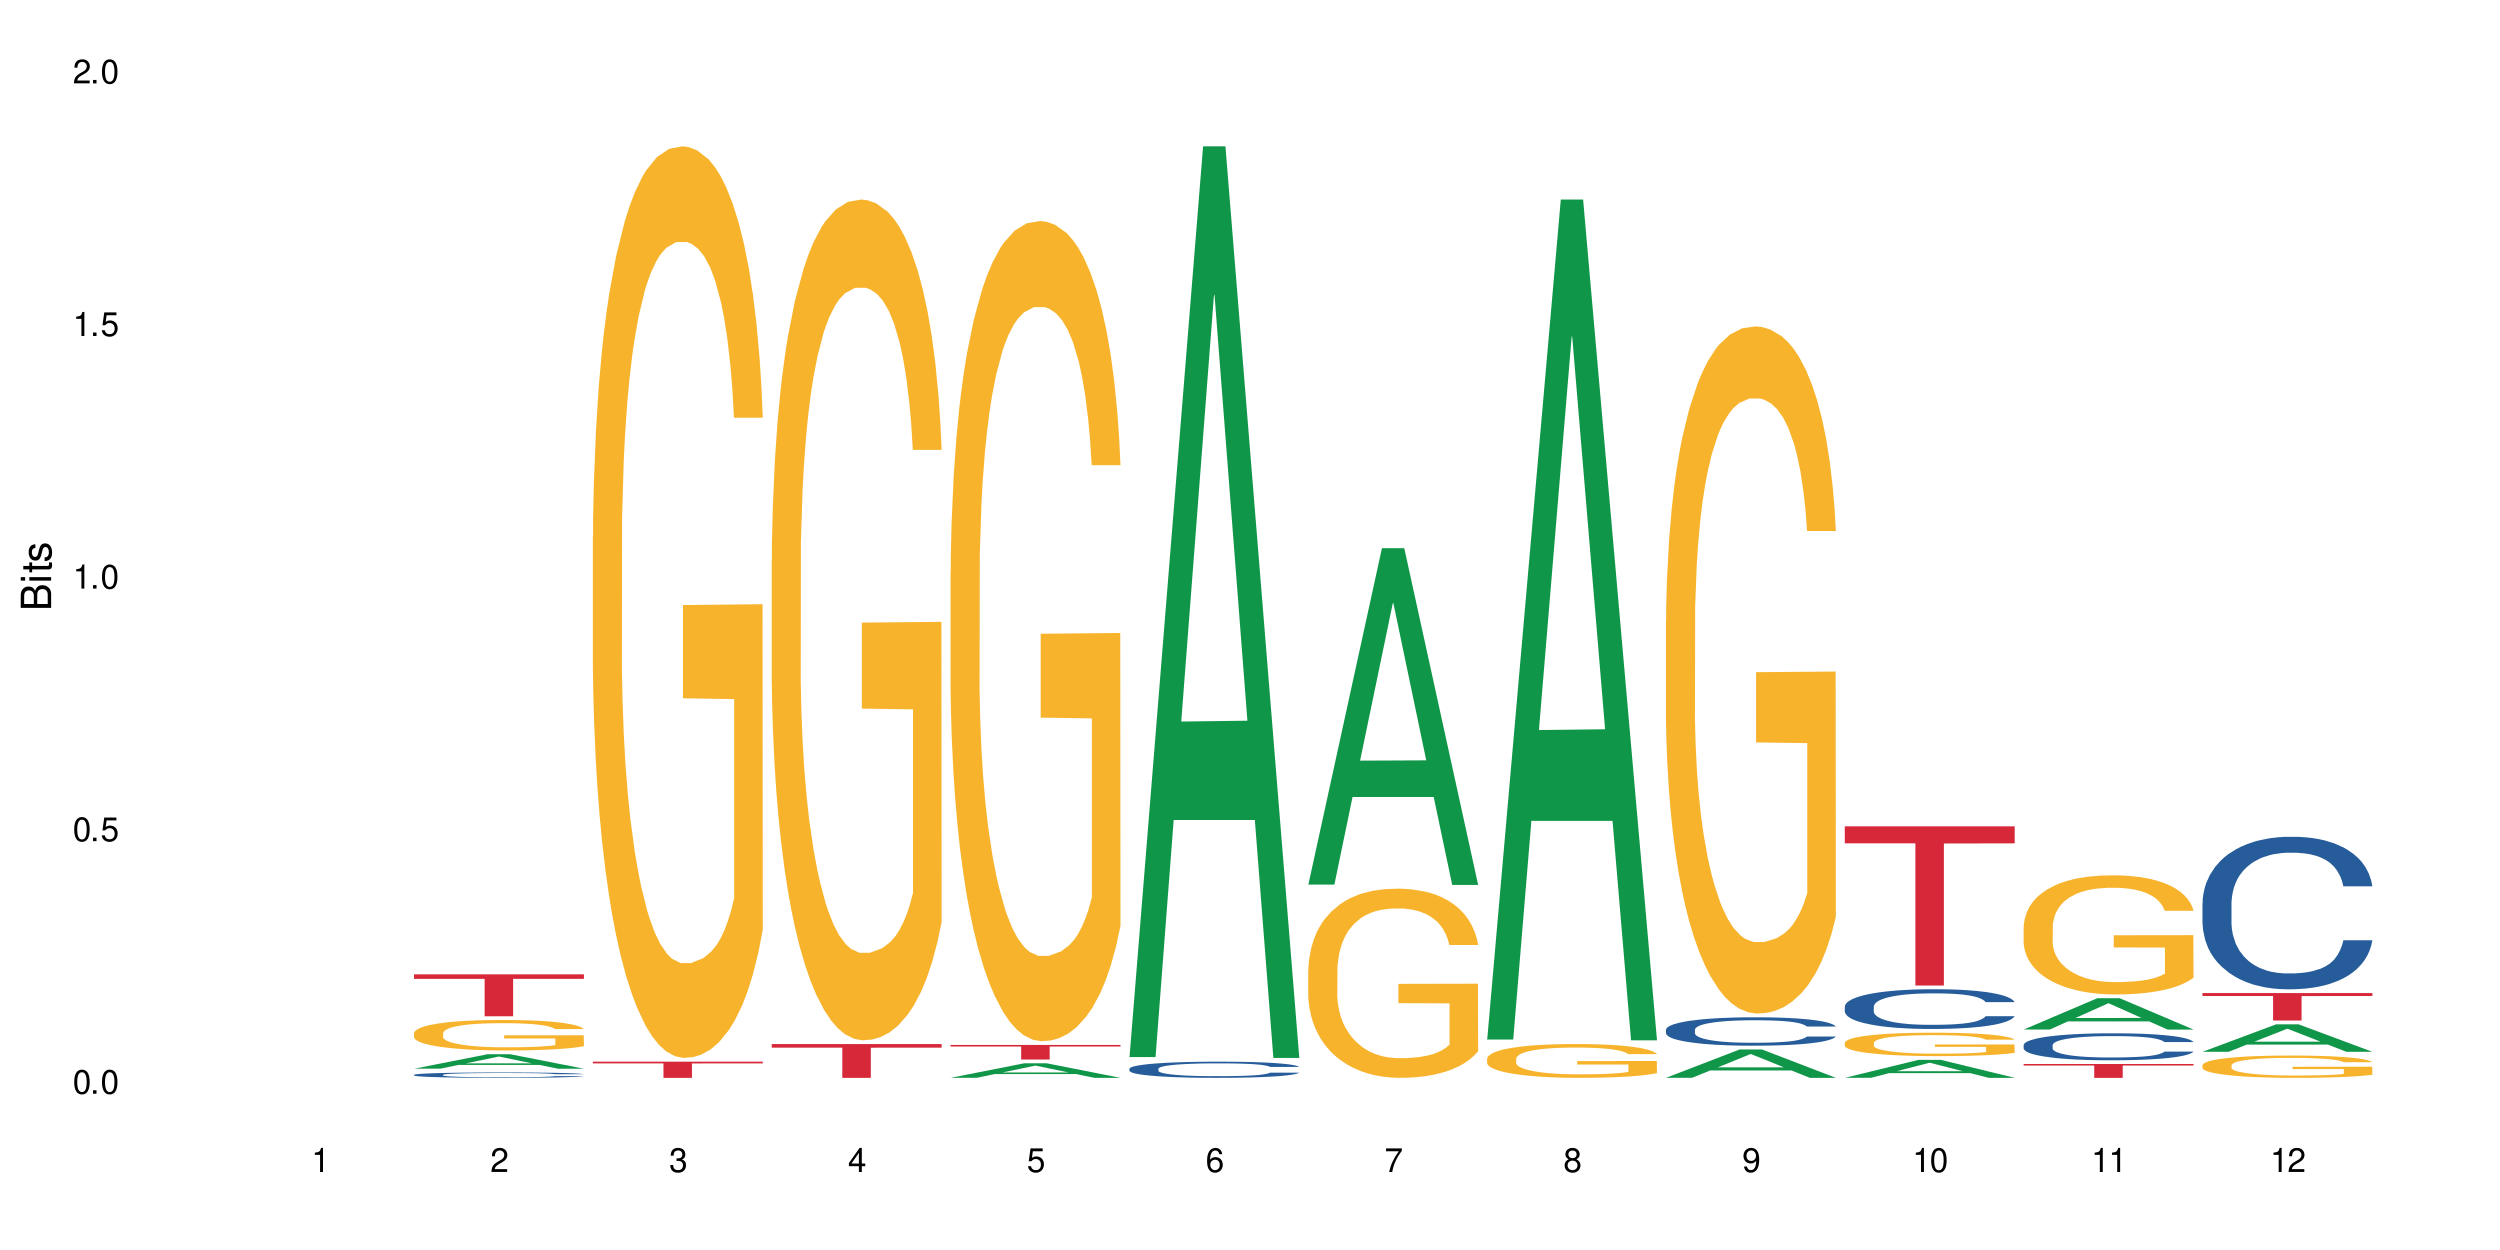 <?xml version="1.0" encoding="UTF-8"?>
<svg xmlns="http://www.w3.org/2000/svg" xmlns:xlink="http://www.w3.org/1999/xlink" width="720" height="360" viewBox="0 0 720 360">
<defs>
<g>
<g id="glyph-0-0">
</g>
<g id="glyph-0-1">
<path d="M 2.641 -6.938 C 2 -6.938 1.422 -6.656 1.078 -6.172 C 0.641 -5.562 0.406 -4.641 0.406 -3.359 C 0.406 -1.016 1.188 0.219 2.641 0.219 C 4.078 0.219 4.859 -1.016 4.859 -3.297 C 4.859 -4.641 4.656 -5.547 4.203 -6.172 C 3.844 -6.656 3.281 -6.938 2.641 -6.938 Z M 2.641 -6.188 C 3.547 -6.188 4 -5.25 4 -3.375 C 4 -1.406 3.562 -0.484 2.625 -0.484 C 1.734 -0.484 1.281 -1.438 1.281 -3.344 C 1.281 -5.25 1.734 -6.188 2.641 -6.188 Z M 2.641 -6.188 "/>
</g>
<g id="glyph-0-2">
<path d="M 1.828 -1 L 0.828 -1 L 0.828 0 L 1.828 0 Z M 1.828 -1 "/>
</g>
<g id="glyph-0-3">
<path d="M 4.562 -6.797 L 1.062 -6.797 L 0.547 -3.094 L 1.328 -3.094 C 1.719 -3.562 2.047 -3.734 2.578 -3.734 C 3.484 -3.734 4.062 -3.109 4.062 -2.094 C 4.062 -1.125 3.484 -0.531 2.578 -0.531 C 1.828 -0.531 1.375 -0.906 1.188 -1.672 L 0.328 -1.672 C 0.453 -1.109 0.547 -0.844 0.75 -0.594 C 1.125 -0.078 1.828 0.219 2.594 0.219 C 3.969 0.219 4.922 -0.781 4.922 -2.219 C 4.922 -3.562 4.031 -4.484 2.719 -4.484 C 2.25 -4.484 1.859 -4.359 1.469 -4.062 L 1.734 -5.969 L 4.562 -5.969 Z M 4.562 -6.797 "/>
</g>
<g id="glyph-0-4">
<path d="M 2.484 -4.938 L 2.484 0 L 3.328 0 L 3.328 -6.938 L 2.766 -6.938 C 2.469 -5.875 2.281 -5.734 0.984 -5.562 L 0.984 -4.938 Z M 2.484 -4.938 "/>
</g>
<g id="glyph-0-5">
<path d="M 4.859 -0.828 L 1.281 -0.828 C 1.359 -1.406 1.672 -1.781 2.5 -2.281 L 3.469 -2.828 C 4.406 -3.344 4.906 -4.062 4.906 -4.906 C 4.906 -5.484 4.672 -6.031 4.266 -6.406 C 3.859 -6.766 3.375 -6.938 2.719 -6.938 C 1.859 -6.938 1.219 -6.625 0.844 -6.031 C 0.609 -5.672 0.5 -5.234 0.484 -4.531 L 1.328 -4.531 C 1.359 -5.016 1.406 -5.281 1.531 -5.516 C 1.75 -5.938 2.188 -6.203 2.703 -6.203 C 3.469 -6.203 4.031 -5.641 4.031 -4.891 C 4.031 -4.344 3.719 -3.859 3.125 -3.516 L 2.234 -3 C 0.812 -2.172 0.406 -1.531 0.328 -0.016 L 4.859 -0.016 Z M 4.859 -0.828 "/>
</g>
<g id="glyph-0-6">
<path d="M 2.125 -3.188 L 2.578 -3.188 C 3.5 -3.188 3.984 -2.766 3.984 -1.922 C 3.984 -1.062 3.469 -0.531 2.594 -0.531 C 1.656 -0.531 1.203 -1 1.156 -2.016 L 0.312 -2.016 C 0.344 -1.453 0.438 -1.094 0.609 -0.781 C 0.953 -0.109 1.625 0.219 2.547 0.219 C 3.953 0.219 4.859 -0.625 4.859 -1.938 C 4.859 -2.828 4.516 -3.297 3.703 -3.594 C 4.344 -3.844 4.656 -4.328 4.656 -5.031 C 4.656 -6.219 3.875 -6.938 2.578 -6.938 C 1.203 -6.938 0.484 -6.172 0.453 -4.703 L 1.297 -4.703 C 1.312 -5.125 1.344 -5.359 1.453 -5.578 C 1.641 -5.969 2.062 -6.203 2.594 -6.203 C 3.344 -6.203 3.797 -5.75 3.797 -5 C 3.797 -4.516 3.609 -4.219 3.25 -4.047 C 3.016 -3.953 2.703 -3.922 2.125 -3.906 Z M 2.125 -3.188 "/>
</g>
<g id="glyph-0-7">
<path d="M 3.141 -1.672 L 3.141 0 L 3.984 0 L 3.984 -1.672 L 4.984 -1.672 L 4.984 -2.438 L 3.984 -2.438 L 3.984 -6.938 L 3.359 -6.938 L 0.266 -2.578 L 0.266 -1.672 Z M 3.141 -2.438 L 1 -2.438 L 3.141 -5.5 Z M 3.141 -2.438 "/>
</g>
<g id="glyph-0-8">
<path d="M 4.781 -5.125 C 4.609 -6.266 3.891 -6.938 2.844 -6.938 C 2.094 -6.938 1.422 -6.578 1.031 -5.953 C 0.594 -5.266 0.406 -4.422 0.406 -3.172 C 0.406 -2 0.578 -1.25 0.984 -0.641 C 1.359 -0.078 1.953 0.219 2.703 0.219 C 3.984 0.219 4.922 -0.75 4.922 -2.094 C 4.922 -3.375 4.062 -4.281 2.844 -4.281 C 2.172 -4.281 1.641 -4.031 1.281 -3.516 C 1.281 -5.234 1.828 -6.188 2.797 -6.188 C 3.391 -6.188 3.797 -5.797 3.938 -5.125 Z M 2.734 -3.531 C 3.547 -3.531 4.062 -2.953 4.062 -2.031 C 4.062 -1.156 3.484 -0.531 2.703 -0.531 C 1.922 -0.531 1.328 -1.188 1.328 -2.078 C 1.328 -2.938 1.906 -3.531 2.734 -3.531 Z M 2.734 -3.531 "/>
</g>
<g id="glyph-0-9">
<path d="M 4.984 -6.797 L 0.438 -6.797 L 0.438 -5.969 L 4.109 -5.969 C 2.5 -3.656 1.828 -2.234 1.328 0 L 2.219 0 C 2.594 -2.172 3.453 -4.047 4.984 -6.094 Z M 4.984 -6.797 "/>
</g>
<g id="glyph-0-10">
<path d="M 3.75 -3.656 C 4.469 -4.094 4.688 -4.438 4.688 -5.078 C 4.688 -6.172 3.844 -6.938 2.641 -6.938 C 1.438 -6.938 0.594 -6.172 0.594 -5.094 C 0.594 -4.438 0.812 -4.094 1.516 -3.656 C 0.734 -3.266 0.359 -2.703 0.359 -1.922 C 0.359 -0.656 1.281 0.219 2.641 0.219 C 3.984 0.219 4.922 -0.656 4.922 -1.922 C 4.922 -2.703 4.531 -3.266 3.75 -3.656 Z M 2.641 -6.188 C 3.359 -6.188 3.812 -5.75 3.812 -5.062 C 3.812 -4.406 3.344 -3.984 2.641 -3.984 C 1.922 -3.984 1.453 -4.406 1.453 -5.078 C 1.453 -5.75 1.922 -6.188 2.641 -6.188 Z M 2.641 -3.266 C 3.484 -3.266 4.062 -2.719 4.062 -1.906 C 4.062 -1.078 3.484 -0.531 2.625 -0.531 C 1.797 -0.531 1.219 -1.094 1.219 -1.906 C 1.219 -2.719 1.781 -3.266 2.641 -3.266 Z M 2.641 -3.266 "/>
</g>
<g id="glyph-0-11">
<path d="M 0.516 -1.578 C 0.672 -0.453 1.406 0.219 2.438 0.219 C 3.188 0.219 3.859 -0.141 4.266 -0.766 C 4.688 -1.453 4.891 -2.297 4.891 -3.547 C 4.891 -4.719 4.703 -5.453 4.312 -6.078 C 3.938 -6.641 3.344 -6.938 2.594 -6.938 C 1.297 -6.938 0.359 -5.969 0.359 -4.625 C 0.359 -3.344 1.234 -2.453 2.453 -2.453 C 3.094 -2.453 3.578 -2.672 4.016 -3.203 C 4 -1.484 3.469 -0.531 2.5 -0.531 C 1.906 -0.531 1.484 -0.906 1.359 -1.578 Z M 2.578 -6.203 C 3.375 -6.203 3.969 -5.531 3.969 -4.641 C 3.969 -3.797 3.391 -3.188 2.547 -3.188 C 1.734 -3.188 1.234 -3.766 1.234 -4.688 C 1.234 -5.562 1.797 -6.203 2.578 -6.203 Z M 2.578 -6.203 "/>
</g>
<g id="glyph-1-0">
</g>
<g id="glyph-1-1">
<path d="M 0 -0.953 L 0 -4.891 C 0 -5.719 -0.234 -6.344 -0.734 -6.797 C -1.188 -7.234 -1.812 -7.469 -2.5 -7.469 C -3.547 -7.469 -4.188 -7 -4.625 -5.875 C -4.984 -6.688 -5.625 -7.094 -6.531 -7.094 C -7.172 -7.094 -7.734 -6.859 -8.141 -6.391 C -8.562 -5.922 -8.75 -5.344 -8.75 -4.5 L -8.75 -0.953 Z M -4.984 -2.062 L -7.766 -2.062 L -7.766 -4.219 C -7.766 -4.844 -7.688 -5.203 -7.453 -5.5 C -7.219 -5.812 -6.859 -5.969 -6.375 -5.969 C -5.891 -5.969 -5.531 -5.812 -5.297 -5.5 C -5.062 -5.203 -4.984 -4.844 -4.984 -4.219 Z M -0.984 -2.062 L -4 -2.062 L -4 -4.781 C -4 -5.766 -3.438 -6.359 -2.484 -6.359 C -1.547 -6.359 -0.984 -5.766 -0.984 -4.781 Z M -0.984 -2.062 "/>
</g>
<g id="glyph-1-2">
<path d="M -6.281 -1.797 L -6.281 -0.797 L 0 -0.797 L 0 -1.797 Z M -8.75 -1.797 L -8.75 -0.797 L -7.484 -0.797 L -7.484 -1.797 Z M -8.75 -1.797 "/>
</g>
<g id="glyph-1-3">
<path d="M -6.281 -3.047 L -6.281 -2.016 L -8.016 -2.016 L -8.016 -1.016 L -6.281 -1.016 L -6.281 -0.172 L -5.469 -0.172 L -5.469 -1.016 L -0.719 -1.016 C -0.078 -1.016 0.281 -1.453 0.281 -2.234 C 0.281 -2.5 0.25 -2.719 0.188 -3.047 L -0.641 -3.047 C -0.609 -2.906 -0.594 -2.766 -0.594 -2.562 C -0.594 -2.141 -0.719 -2.016 -1.156 -2.016 L -5.469 -2.016 L -5.469 -3.047 Z M -6.281 -3.047 "/>
</g>
<g id="glyph-1-4">
<path d="M -4.531 -5.25 C -5.766 -5.25 -6.469 -4.422 -6.469 -2.969 C -6.469 -1.516 -5.719 -0.562 -4.547 -0.562 C -3.562 -0.562 -3.094 -1.062 -2.734 -2.562 L -2.516 -3.484 C -2.344 -4.188 -2.094 -4.469 -1.641 -4.469 C -1.047 -4.469 -0.641 -3.875 -0.641 -3 C -0.641 -2.453 -0.797 -2 -1.062 -1.75 C -1.25 -1.594 -1.422 -1.531 -1.875 -1.469 L -1.875 -0.406 C -0.422 -0.453 0.281 -1.266 0.281 -2.922 C 0.281 -4.5 -0.5 -5.516 -1.719 -5.516 C -2.656 -5.516 -3.172 -4.984 -3.469 -3.734 L -3.703 -2.766 C -3.891 -1.953 -4.156 -1.609 -4.594 -1.609 C -5.188 -1.609 -5.547 -2.125 -5.547 -2.938 C -5.547 -3.75 -5.203 -4.172 -4.531 -4.203 Z M -4.531 -5.25 "/>
</g>
</g>
</defs>
<rect x="-72" y="-36" width="864" height="432" fill="rgb(100%, 100%, 100%)" fill-opacity="1"/>
<path fill-rule="nonzero" fill="rgb(6.275%, 58.824%, 28.235%)" fill-opacity="1" d="M 119.238 307.785 L 119.289 307.781 L 140.465 303.613 L 146.895 303.613 L 168.172 307.789 L 160.695 307.789 L 155.363 306.699 L 131.996 306.699 L 126.766 307.785 L 119.238 307.785 L 134.242 306.25 L 153.219 306.246 L 143.758 304.293 L 143.652 304.289 L 143.547 304.301 L 134.191 306.246 L 134.242 306.25 Z M 119.238 307.785 "/>
<path fill-rule="nonzero" fill="rgb(14.51%, 36.078%, 60%)" fill-opacity="1" d="M 119.238 309.543 L 119.297 309.543 L 119.297 309.508 L 119.477 309.453 L 119.895 309.387 L 120.312 309.34 L 121.387 309.254 L 122.879 309.176 L 124.43 309.113 L 125.562 309.074 L 126.578 309.047 L 128.906 308.996 L 130.398 308.969 L 132.008 308.941 L 133.977 308.918 L 135.41 308.906 L 138.633 308.883 L 141.02 308.871 L 142.871 308.867 L 146.867 308.867 L 149.254 308.875 L 150.984 308.883 L 152.895 308.891 L 154.504 308.906 L 157.309 308.938 L 159.816 308.977 L 160.949 309 L 162.742 309.043 L 164.113 309.086 L 165.066 309.121 L 166.141 309.176 L 167.098 309.238 L 167.812 309.309 L 168.172 309.371 L 159.816 309.371 L 159.398 309.316 L 158.922 309.27 L 158.027 309.211 L 157.133 309.172 L 155.879 309.129 L 154.746 309.102 L 153.191 309.078 L 151.82 309.059 L 150.387 309.047 L 149.016 309.039 L 146.391 309.031 L 142.211 309.031 L 139.887 309.043 L 138.633 309.055 L 136.844 309.074 L 135.59 309.094 L 134.098 309.121 L 133.082 309.145 L 131.828 309.18 L 130.934 309.215 L 129.922 309.262 L 129.324 309.297 L 128.785 309.336 L 128.309 309.383 L 127.949 309.434 L 127.711 309.484 L 127.594 309.535 L 127.594 309.754 L 127.711 309.805 L 128.012 309.867 L 128.785 309.953 L 129.922 310.027 L 131.234 310.086 L 132.484 310.129 L 133.203 310.148 L 134.156 310.172 L 135.648 310.199 L 137.797 310.23 L 139.051 310.242 L 140.961 310.25 L 142.93 310.258 L 145.555 310.258 L 147.883 310.25 L 149.434 310.246 L 151.043 310.234 L 153.254 310.211 L 154.625 310.188 L 155.816 310.16 L 156.715 310.133 L 157.309 310.109 L 158.207 310.066 L 158.922 310.02 L 159.457 309.969 L 159.816 309.922 L 168.172 309.922 L 167.812 309.977 L 167.277 310.031 L 166.738 310.074 L 165.902 310.121 L 164.949 310.168 L 163.574 310.215 L 162.441 310.25 L 160.949 310.285 L 159.578 310.312 L 158.086 310.336 L 155.879 310.363 L 154.445 310.379 L 152.895 310.391 L 151.043 310.402 L 148.719 310.41 L 146.211 310.418 L 141.379 310.418 L 139.527 310.41 L 137.082 310.398 L 134.039 310.371 L 131.828 310.344 L 130.098 310.316 L 128.605 310.289 L 126.938 310.25 L 124.789 310.188 L 123.477 310.141 L 122.582 310.102 L 121.566 310.047 L 120.852 309.996 L 120.016 309.918 L 119.418 309.816 L 119.238 309.738 Z M 119.238 309.543 "/>
<path fill-rule="nonzero" fill="rgb(96.863%, 70.196%, 16.863%)" fill-opacity="1" d="M 119.238 297.516 L 119.297 297.508 L 119.297 297.348 L 119.535 296.988 L 120.133 296.488 L 120.91 296.082 L 121.746 295.762 L 122.281 295.594 L 123.176 295.352 L 123.953 295.176 L 125.922 294.816 L 128.43 294.477 L 129.801 294.332 L 131.352 294.195 L 133.559 294.043 L 134.574 293.988 L 137.676 293.859 L 141.199 293.781 L 145.078 293.758 L 146.867 293.766 L 149.312 293.797 L 152.656 293.883 L 154.566 293.965 L 156.059 294.043 L 157.609 294.148 L 159.52 294.309 L 161.309 294.5 L 162.742 294.695 L 164.172 294.934 L 165.367 295.191 L 166.379 295.473 L 167.277 295.809 L 167.812 296.09 L 168.172 296.371 L 159.875 296.371 L 159.398 296.09 L 158.863 295.871 L 157.965 295.609 L 157.07 295.414 L 156.176 295.262 L 154.504 295.055 L 153.074 294.926 L 151.281 294.816 L 149.551 294.742 L 147.582 294.695 L 146.391 294.68 L 143.227 294.68 L 140.363 294.734 L 138.691 294.797 L 137.5 294.863 L 135.828 294.984 L 134.812 295.078 L 134.215 295.145 L 132.426 295.391 L 131.234 295.617 L 130.578 295.77 L 129.742 296.008 L 129.145 296.227 L 128.488 296.547 L 128.129 296.785 L 127.652 297.332 L 127.594 298.773 L 127.773 299.078 L 128.129 299.406 L 128.605 299.695 L 129.324 300 L 130.039 300.234 L 131.293 300.547 L 132.367 300.754 L 133.203 300.891 L 134.812 301.109 L 135.469 301.18 L 137.02 301.324 L 138.633 301.438 L 140.602 301.531 L 142.094 301.582 L 144.48 301.621 L 147.523 301.621 L 151.105 301.574 L 153.371 301.508 L 154.922 301.445 L 155.938 301.387 L 157.191 301.301 L 158.086 301.219 L 158.922 301.133 L 159.938 300.996 L 159.938 299.078 L 145.195 299.07 L 145.195 298.172 L 168.109 298.164 L 168.172 301.301 L 166.918 301.516 L 165.367 301.727 L 163.875 301.887 L 162.324 302.02 L 160.113 302.172 L 158.324 302.27 L 155.578 302.383 L 153.074 302.453 L 150.449 302.504 L 148.121 302.527 L 145.375 302.535 L 142.93 302.52 L 140.305 302.469 L 138.215 302.406 L 136.305 302.324 L 134.395 302.223 L 132.008 302.055 L 130.457 301.918 L 128.848 301.75 L 127.234 301.547 L 125.801 301.332 L 124.848 301.164 L 123.895 300.973 L 122.879 300.73 L 121.926 300.457 L 121.207 300.211 L 120.551 299.93 L 120.074 299.664 L 119.598 299.305 L 119.359 299.016 L 119.238 298.766 Z M 119.238 297.516 "/>
<path fill-rule="nonzero" fill="rgb(83.922%, 15.686%, 22.353%)" fill-opacity="1" d="M 119.238 280.617 L 168.172 280.617 L 168.172 281.906 L 147.777 281.918 L 147.777 292.68 L 139.574 292.68 L 139.574 281.93 L 139.453 281.906 L 119.238 281.906 Z M 119.238 280.617 "/>
<path fill-rule="nonzero" fill="rgb(96.863%, 70.196%, 16.863%)" fill-opacity="1" d="M 170.746 154.59 L 170.805 154.352 L 170.805 149.555 L 171.043 138.766 L 171.641 123.898 L 172.418 111.672 L 173.254 102.082 L 173.789 97.047 L 174.684 89.852 L 175.461 84.578 L 177.43 73.789 L 179.938 63.719 L 181.309 59.402 L 182.859 55.324 L 185.066 50.77 L 186.082 49.09 L 189.184 45.254 L 192.707 42.855 L 196.586 42.137 L 198.375 42.379 L 200.82 43.336 L 204.164 45.973 L 206.074 48.371 L 207.566 50.77 L 209.117 53.887 L 211.027 58.684 L 212.816 64.438 L 214.25 70.191 L 215.68 77.383 L 216.875 85.059 L 217.887 93.449 L 218.785 103.52 L 219.32 111.91 L 219.68 120.305 L 211.383 120.305 L 210.906 111.91 L 210.371 105.438 L 209.473 97.523 L 208.578 91.77 L 207.684 87.215 L 206.012 80.98 L 204.582 77.145 L 202.789 73.789 L 201.059 71.629 L 199.09 70.191 L 197.898 69.711 L 194.734 69.711 L 191.871 71.391 L 190.199 73.309 L 189.008 75.227 L 187.336 78.824 L 186.32 81.699 L 185.723 83.617 L 183.934 91.051 L 182.742 97.766 L 182.086 102.32 L 181.25 109.516 L 180.652 115.988 L 179.996 125.578 L 179.637 132.773 L 179.16 149.074 L 179.102 192.234 L 179.281 201.348 L 179.637 211.176 L 180.113 219.809 L 180.832 228.922 L 181.547 235.875 L 182.801 245.223 L 183.875 251.457 L 184.711 255.535 L 186.32 262.008 L 186.977 264.168 L 188.527 268.48 L 190.141 271.84 L 192.109 274.715 L 193.602 276.156 L 195.988 277.355 L 199.031 277.355 L 202.613 275.914 L 204.879 273.996 L 206.43 272.078 L 207.445 270.402 L 208.699 267.762 L 209.594 265.367 L 210.43 262.727 L 211.445 258.652 L 211.445 201.348 L 196.703 201.105 L 196.703 174.254 L 219.617 174.012 L 219.68 267.762 L 218.426 274.238 L 216.875 280.473 L 215.383 285.266 L 213.832 289.344 L 211.621 293.898 L 209.832 296.773 L 207.086 300.133 L 204.582 302.289 L 201.957 303.73 L 199.629 304.449 L 196.883 304.688 L 194.438 304.207 L 191.812 302.77 L 189.723 300.852 L 187.812 298.453 L 185.902 295.336 L 183.516 290.301 L 181.965 286.227 L 180.355 281.191 L 178.742 275.195 L 177.309 268.723 L 176.355 263.688 L 175.402 257.934 L 174.387 250.738 L 173.43 242.586 L 172.715 235.152 L 172.059 226.762 L 171.582 218.848 L 171.105 208.059 L 170.867 199.43 L 170.746 191.996 Z M 170.746 154.59 "/>
<path fill-rule="nonzero" fill="rgb(83.922%, 15.686%, 22.353%)" fill-opacity="1" d="M 170.746 305.766 L 219.68 305.766 L 219.68 306.262 L 199.285 306.27 L 199.285 310.418 L 191.078 310.418 L 191.078 306.273 L 190.961 306.262 L 170.746 306.262 Z M 170.746 305.766 "/>
<path fill-rule="nonzero" fill="rgb(96.863%, 70.196%, 16.863%)" fill-opacity="1" d="M 222.254 161.176 L 222.312 160.953 L 222.312 156.531 L 222.551 146.582 L 223.148 132.871 L 223.926 121.594 L 224.762 112.746 L 225.297 108.102 L 226.191 101.469 L 226.969 96.602 L 228.938 86.652 L 231.445 77.363 L 232.816 73.383 L 234.367 69.625 L 236.574 65.422 L 237.59 63.875 L 240.691 60.336 L 244.215 58.125 L 248.094 57.461 L 249.883 57.684 L 252.328 58.566 L 255.672 61 L 257.582 63.211 L 259.07 65.422 L 260.625 68.297 L 262.535 72.719 L 264.324 78.027 L 265.754 83.336 L 267.188 89.969 L 268.383 97.047 L 269.395 104.785 L 270.289 114.074 L 270.828 121.812 L 271.188 129.555 L 262.891 129.555 L 262.414 121.812 L 261.875 115.844 L 260.98 108.543 L 260.086 103.238 L 259.191 99.035 L 257.52 93.285 L 256.09 89.746 L 254.297 86.652 L 252.566 84.66 L 250.598 83.336 L 249.406 82.895 L 246.242 82.895 L 243.379 84.441 L 241.707 86.211 L 240.516 87.98 L 238.844 91.297 L 237.828 93.949 L 237.23 95.719 L 235.441 102.574 L 234.25 108.766 L 233.59 112.969 L 232.758 119.602 L 232.16 125.574 L 231.504 134.418 L 231.145 141.051 L 230.668 156.09 L 230.609 195.895 L 230.785 204.297 L 231.145 213.363 L 231.621 221.324 L 232.34 229.73 L 233.055 236.141 L 234.309 244.766 L 235.383 250.516 L 236.219 254.277 L 237.828 260.246 L 238.484 262.238 L 240.035 266.219 L 241.648 269.312 L 243.617 271.965 L 245.109 273.293 L 247.496 274.398 L 250.539 274.398 L 254.121 273.07 L 256.387 271.305 L 257.938 269.535 L 258.953 267.984 L 260.207 265.555 L 261.102 263.344 L 261.938 260.91 L 262.949 257.148 L 262.949 204.297 L 248.211 204.078 L 248.211 179.309 L 271.125 179.09 L 271.188 265.555 L 269.934 271.523 L 268.383 277.273 L 266.891 281.695 L 265.34 285.457 L 263.129 289.656 L 261.34 292.312 L 258.594 295.406 L 256.09 297.398 L 253.465 298.723 L 251.137 299.387 L 248.391 299.609 L 245.945 299.168 L 243.32 297.84 L 241.23 296.07 L 239.32 293.859 L 237.41 290.984 L 235.023 286.34 L 233.473 282.582 L 231.859 277.938 L 230.25 272.41 L 228.816 266.438 L 227.863 261.793 L 226.91 256.488 L 225.895 249.852 L 224.938 242.332 L 224.223 235.48 L 223.566 227.738 L 223.09 220.441 L 222.613 210.488 L 222.375 202.527 L 222.254 195.672 Z M 222.254 161.176 "/>
<path fill-rule="nonzero" fill="rgb(83.922%, 15.686%, 22.353%)" fill-opacity="1" d="M 222.254 300.688 L 271.188 300.688 L 271.188 301.727 L 250.793 301.738 L 250.793 310.418 L 242.586 310.418 L 242.586 301.746 L 242.469 301.727 L 222.254 301.727 Z M 222.254 300.688 "/>
<path fill-rule="nonzero" fill="rgb(6.275%, 58.824%, 28.235%)" fill-opacity="1" d="M 273.762 310.414 L 273.812 310.41 L 294.984 306.223 L 301.418 306.223 L 322.695 310.418 L 315.219 310.418 L 309.887 309.324 L 286.516 309.324 L 281.289 310.414 L 273.762 310.414 L 288.766 308.871 L 307.742 308.867 L 298.281 306.91 L 298.176 306.906 L 298.07 306.918 L 288.711 308.867 L 288.766 308.871 Z M 273.762 310.414 "/>
<path fill-rule="nonzero" fill="rgb(96.863%, 70.196%, 16.863%)" fill-opacity="1" d="M 273.762 164.828 L 273.82 164.613 L 273.82 160.297 L 274.059 150.59 L 274.656 137.215 L 275.434 126.215 L 276.27 117.582 L 276.805 113.055 L 277.699 106.582 L 278.477 101.836 L 280.445 92.129 L 282.949 83.066 L 284.324 79.184 L 285.875 75.516 L 288.082 71.418 L 289.098 69.91 L 292.199 66.457 L 295.723 64.301 L 299.602 63.652 L 301.391 63.867 L 303.836 64.73 L 307.18 67.105 L 309.09 69.262 L 310.578 71.418 L 312.133 74.223 L 314.039 78.539 L 315.832 83.715 L 317.262 88.891 L 318.695 95.363 L 319.891 102.266 L 320.902 109.816 L 321.797 118.879 L 322.336 126.43 L 322.695 133.98 L 314.398 133.98 L 313.922 126.43 L 313.383 120.605 L 312.488 113.484 L 311.594 108.309 L 310.699 104.207 L 309.027 98.602 L 307.598 95.148 L 305.805 92.129 L 304.074 90.188 L 302.105 88.891 L 300.914 88.461 L 297.75 88.461 L 294.887 89.973 L 293.215 91.695 L 292.02 93.422 L 290.352 96.66 L 289.336 99.246 L 288.738 100.973 L 286.949 107.66 L 285.754 113.699 L 285.098 117.801 L 284.266 124.27 L 283.668 130.098 L 283.012 138.727 L 282.652 145.195 L 282.176 159.867 L 282.117 198.695 L 282.293 206.895 L 282.652 215.738 L 283.129 223.504 L 283.848 231.703 L 284.562 237.961 L 285.816 246.371 L 286.891 251.98 L 287.727 255.648 L 289.336 261.473 L 289.992 263.414 L 291.543 267.297 L 293.156 270.316 L 295.125 272.906 L 296.617 274.199 L 299.004 275.281 L 302.047 275.281 L 305.625 273.984 L 307.895 272.258 L 309.445 270.535 L 310.461 269.023 L 311.715 266.652 L 312.609 264.492 L 313.445 262.121 L 314.457 258.453 L 314.457 206.895 L 299.719 206.68 L 299.719 182.516 L 322.633 182.301 L 322.695 266.652 L 321.441 272.477 L 319.891 278.086 L 318.398 282.398 L 316.844 286.066 L 314.637 290.164 L 312.848 292.754 L 310.102 295.773 L 307.598 297.715 L 304.969 299.008 L 302.645 299.656 L 299.898 299.871 L 297.453 299.441 L 294.824 298.148 L 292.738 296.422 L 290.828 294.262 L 288.918 291.461 L 286.531 286.93 L 284.98 283.262 L 283.367 278.73 L 281.758 273.34 L 280.324 267.512 L 279.371 262.984 L 278.414 257.805 L 277.402 251.336 L 276.445 244 L 275.73 237.312 L 275.074 229.762 L 274.598 222.641 L 274.121 212.934 L 273.879 205.168 L 273.762 198.48 Z M 273.762 164.828 "/>
<path fill-rule="nonzero" fill="rgb(83.922%, 15.686%, 22.353%)" fill-opacity="1" d="M 273.762 300.949 L 322.695 300.949 L 322.695 301.398 L 302.301 301.402 L 302.301 305.145 L 294.094 305.145 L 294.094 301.406 L 293.977 301.398 L 273.762 301.398 Z M 273.762 300.949 "/>
<path fill-rule="nonzero" fill="rgb(6.275%, 58.824%, 28.235%)" fill-opacity="1" d="M 325.27 304.441 L 325.32 304.195 L 346.492 42.137 L 352.926 42.137 L 374.199 304.688 L 366.727 304.688 L 361.395 236.152 L 338.023 236.152 L 332.797 304.441 L 325.27 304.441 L 340.273 207.805 L 359.25 207.559 L 349.789 85.035 L 349.684 84.785 L 349.578 85.527 L 340.219 207.559 L 340.273 207.805 Z M 325.27 304.441 "/>
<path fill-rule="nonzero" fill="rgb(14.51%, 36.078%, 60%)" fill-opacity="1" d="M 325.27 307.789 L 325.328 307.785 L 325.328 307.684 L 325.508 307.523 L 325.926 307.316 L 326.344 307.176 L 327.418 306.926 L 328.91 306.684 L 330.461 306.496 L 331.594 306.387 L 332.609 306.301 L 334.938 306.145 L 336.43 306.062 L 338.039 305.992 L 340.008 305.918 L 341.441 305.875 L 344.664 305.809 L 347.051 305.777 L 348.898 305.766 L 352.898 305.766 L 355.285 305.781 L 357.016 305.805 L 358.926 305.836 L 360.535 305.875 L 363.34 305.969 L 365.848 306.09 L 366.98 306.156 L 368.77 306.289 L 370.145 306.418 L 371.098 306.527 L 372.172 306.684 L 373.129 306.875 L 373.844 307.094 L 374.199 307.273 L 365.848 307.273 L 365.43 307.105 L 364.953 306.973 L 364.055 306.801 L 363.16 306.676 L 361.91 306.551 L 360.773 306.473 L 359.223 306.391 L 357.852 306.34 L 356.418 306.301 L 355.047 306.277 L 352.422 306.25 L 349.379 306.25 L 348.242 306.258 L 345.914 306.293 L 344.664 306.324 L 342.871 306.383 L 341.621 306.438 L 340.129 306.523 L 339.113 306.594 L 337.859 306.707 L 336.965 306.805 L 335.949 306.945 L 335.355 307.051 L 334.816 307.168 L 334.34 307.309 L 333.98 307.457 L 333.742 307.617 L 333.625 307.77 L 333.625 308.43 L 333.742 308.582 L 334.039 308.762 L 334.816 309.02 L 335.949 309.246 L 337.262 309.422 L 338.516 309.551 L 339.234 309.609 L 340.188 309.68 L 341.68 309.766 L 343.828 309.848 L 345.082 309.883 L 346.988 309.918 L 348.961 309.934 L 351.586 309.934 L 353.914 309.918 L 355.465 309.895 L 357.074 309.863 L 359.281 309.789 L 360.656 309.723 L 361.848 309.641 L 362.742 309.559 L 363.34 309.492 L 364.234 309.359 L 364.953 309.215 L 365.488 309.066 L 365.848 308.922 L 374.199 308.922 L 373.844 309.09 L 373.305 309.258 L 372.77 309.383 L 371.934 309.531 L 370.98 309.66 L 369.605 309.812 L 368.473 309.91 L 366.98 310.016 L 365.609 310.094 L 364.117 310.168 L 361.91 310.254 L 360.477 310.297 L 358.926 310.332 L 357.074 310.367 L 354.746 310.398 L 352.242 310.414 L 349.914 310.418 L 347.406 310.41 L 345.559 310.395 L 343.109 310.355 L 340.066 310.277 L 337.859 310.199 L 336.129 310.117 L 334.637 310.031 L 332.965 309.918 L 330.82 309.73 L 329.504 309.586 L 328.609 309.465 L 327.598 309.301 L 326.879 309.152 L 326.043 308.914 L 325.449 308.609 L 325.27 308.379 Z M 325.27 307.789 "/>
<path fill-rule="nonzero" fill="rgb(6.275%, 58.824%, 28.235%)" fill-opacity="1" d="M 376.777 254.762 L 376.828 254.672 L 398 157.875 L 404.43 157.875 L 425.707 254.855 L 418.234 254.855 L 412.902 229.539 L 389.531 229.539 L 384.305 254.762 L 376.777 254.762 L 391.781 219.066 L 410.758 218.977 L 401.293 173.723 L 401.191 173.629 L 401.086 173.902 L 391.727 218.977 L 391.781 219.066 Z M 376.777 254.762 "/>
<path fill-rule="nonzero" fill="rgb(96.863%, 70.196%, 16.863%)" fill-opacity="1" d="M 376.777 279.27 L 376.836 279.219 L 376.836 278.223 L 377.074 275.984 L 377.672 272.898 L 378.449 270.363 L 379.281 268.371 L 379.82 267.328 L 380.715 265.836 L 381.492 264.738 L 383.461 262.5 L 385.965 260.41 L 387.34 259.516 L 388.891 258.668 L 391.098 257.723 L 392.113 257.375 L 395.215 256.578 L 398.734 256.082 L 402.613 255.934 L 404.406 255.98 L 406.852 256.18 L 410.195 256.727 L 412.102 257.227 L 413.594 257.723 L 415.148 258.371 L 417.055 259.363 L 418.848 260.559 L 420.277 261.754 L 421.711 263.246 L 422.902 264.84 L 423.918 266.582 L 424.812 268.672 L 425.352 270.41 L 425.707 272.152 L 417.414 272.152 L 416.938 270.41 L 416.398 269.07 L 415.504 267.426 L 414.609 266.23 L 413.715 265.285 L 412.043 263.992 L 410.609 263.195 L 408.82 262.5 L 407.09 262.051 L 405.121 261.754 L 403.93 261.652 L 400.766 261.652 L 397.902 262.004 L 396.23 262.402 L 395.035 262.797 L 393.367 263.547 L 392.352 264.141 L 391.754 264.539 L 389.965 266.082 L 388.77 267.477 L 388.113 268.422 L 387.277 269.914 L 386.684 271.258 L 386.027 273.25 L 385.668 274.742 L 385.191 278.125 L 385.129 287.082 L 385.309 288.973 L 385.668 291.012 L 386.145 292.805 L 386.859 294.695 L 387.578 296.137 L 388.832 298.078 L 389.906 299.371 L 390.738 300.219 L 392.352 301.562 L 393.008 302.008 L 394.559 302.906 L 396.172 303.602 L 398.141 304.199 L 399.633 304.496 L 402.02 304.746 L 405.062 304.746 L 408.641 304.449 L 410.91 304.051 L 412.461 303.652 L 413.477 303.305 L 414.73 302.758 L 415.625 302.258 L 416.461 301.711 L 417.473 300.863 L 417.473 288.973 L 402.734 288.922 L 402.734 283.348 L 425.648 283.301 L 425.707 302.758 L 424.457 304.098 L 422.902 305.395 L 421.414 306.387 L 419.859 307.234 L 417.652 308.18 L 415.863 308.777 L 413.117 309.473 L 410.609 309.922 L 407.984 310.219 L 405.66 310.367 L 402.914 310.418 L 400.469 310.32 L 397.84 310.02 L 395.754 309.621 L 393.844 309.125 L 391.934 308.477 L 389.547 307.434 L 387.996 306.586 L 386.383 305.543 L 384.773 304.297 L 383.34 302.953 L 382.387 301.91 L 381.43 300.715 L 380.418 299.223 L 379.461 297.531 L 378.746 295.988 L 378.09 294.246 L 377.613 292.605 L 377.133 290.367 L 376.895 288.574 L 376.777 287.031 Z M 376.777 279.27 "/>
<path fill-rule="nonzero" fill="rgb(6.275%, 58.824%, 28.235%)" fill-opacity="1" d="M 428.285 299.383 L 428.336 299.152 L 449.508 57.461 L 455.938 57.461 L 477.215 299.609 L 469.742 299.609 L 464.406 236.402 L 441.039 236.402 L 435.812 299.383 L 428.285 299.383 L 443.289 210.254 L 462.266 210.027 L 452.801 97.023 L 452.699 96.797 L 452.594 97.477 L 443.234 210.027 L 443.289 210.254 Z M 428.285 299.383 "/>
<path fill-rule="nonzero" fill="rgb(96.863%, 70.196%, 16.863%)" fill-opacity="1" d="M 428.285 304.855 L 428.344 304.848 L 428.344 304.668 L 428.582 304.27 L 429.18 303.719 L 429.953 303.266 L 430.789 302.91 L 431.328 302.723 L 432.223 302.457 L 433 302.258 L 434.969 301.859 L 437.473 301.484 L 438.848 301.328 L 440.398 301.176 L 442.605 301.008 L 443.621 300.945 L 446.723 300.801 L 450.242 300.715 L 454.121 300.688 L 455.914 300.695 L 458.359 300.73 L 461.703 300.828 L 463.609 300.918 L 465.102 301.008 L 466.652 301.121 L 468.562 301.301 L 470.355 301.512 L 471.785 301.727 L 473.219 301.992 L 474.41 302.277 L 475.426 302.59 L 476.32 302.961 L 476.859 303.273 L 477.215 303.582 L 468.922 303.582 L 468.445 303.273 L 467.906 303.031 L 467.012 302.738 L 466.117 302.527 L 465.223 302.355 L 463.551 302.125 L 462.117 301.984 L 460.328 301.859 L 458.598 301.781 L 456.629 301.727 L 455.434 301.707 L 452.273 301.707 L 449.41 301.77 L 447.738 301.84 L 446.543 301.914 L 444.875 302.047 L 443.859 302.152 L 443.262 302.223 L 441.473 302.5 L 440.277 302.75 L 439.621 302.918 L 438.785 303.184 L 438.191 303.426 L 437.535 303.781 L 437.176 304.047 L 436.699 304.652 L 436.637 306.25 L 436.816 306.59 L 437.176 306.953 L 437.652 307.273 L 438.367 307.609 L 439.086 307.867 L 440.34 308.215 L 441.414 308.445 L 442.246 308.598 L 443.859 308.836 L 444.516 308.918 L 446.066 309.078 L 447.68 309.203 L 449.648 309.309 L 451.141 309.359 L 453.527 309.406 L 456.57 309.406 L 460.148 309.352 L 462.418 309.281 L 463.969 309.211 L 464.984 309.148 L 466.238 309.051 L 467.133 308.961 L 467.969 308.863 L 468.98 308.711 L 468.98 306.59 L 454.242 306.578 L 454.242 305.582 L 477.156 305.574 L 477.215 309.051 L 475.965 309.289 L 474.41 309.52 L 472.918 309.699 L 471.367 309.852 L 469.16 310.02 L 467.371 310.125 L 464.625 310.25 L 462.117 310.328 L 459.492 310.383 L 457.164 310.41 L 454.422 310.418 L 451.973 310.402 L 449.348 310.348 L 447.262 310.277 L 445.352 310.188 L 443.441 310.07 L 441.055 309.887 L 439.504 309.734 L 437.891 309.547 L 436.281 309.324 L 434.848 309.086 L 433.895 308.898 L 432.938 308.688 L 431.926 308.418 L 430.969 308.117 L 430.254 307.84 L 429.598 307.531 L 429.121 307.238 L 428.641 306.836 L 428.402 306.516 L 428.285 306.242 Z M 428.285 304.855 "/>
<path fill-rule="nonzero" fill="rgb(6.275%, 58.824%, 28.235%)" fill-opacity="1" d="M 479.793 310.41 L 479.844 310.402 L 501.016 302.242 L 507.445 302.242 L 528.723 310.418 L 521.25 310.418 L 515.914 308.285 L 492.547 308.285 L 487.32 310.41 L 479.793 310.41 L 494.797 307.402 L 513.773 307.395 L 504.309 303.578 L 504.207 303.57 L 504.102 303.594 L 494.742 307.395 L 494.797 307.402 Z M 479.793 310.41 "/>
<path fill-rule="nonzero" fill="rgb(14.51%, 36.078%, 60%)" fill-opacity="1" d="M 479.793 296.543 L 479.852 296.535 L 479.852 296.355 L 480.031 296.074 L 480.449 295.715 L 480.867 295.469 L 481.941 295.027 L 483.434 294.602 L 484.984 294.273 L 486.117 294.078 L 487.133 293.93 L 489.457 293.652 L 490.949 293.508 L 492.562 293.383 L 494.531 293.254 L 495.965 293.18 L 499.184 293.062 L 501.574 293.008 L 503.422 292.984 L 507.422 292.984 L 509.809 293.016 L 511.539 293.055 L 513.449 293.113 L 515.059 293.18 L 517.863 293.344 L 520.371 293.555 L 521.504 293.672 L 523.293 293.906 L 524.668 294.129 L 525.621 294.324 L 526.695 294.602 L 527.648 294.938 L 528.367 295.316 L 528.723 295.641 L 520.371 295.641 L 519.953 295.34 L 519.473 295.109 L 518.578 294.801 L 517.684 294.586 L 516.43 294.367 L 515.297 294.227 L 513.746 294.086 L 512.375 293.996 L 510.941 293.93 L 509.57 293.883 L 506.941 293.84 L 503.898 293.84 L 502.766 293.852 L 500.438 293.914 L 499.184 293.965 L 497.395 294.07 L 496.141 294.168 L 494.648 294.316 L 493.637 294.445 L 492.383 294.637 L 491.488 294.809 L 490.473 295.055 L 489.875 295.242 L 489.34 295.453 L 488.863 295.699 L 488.504 295.961 L 488.266 296.238 L 488.145 296.508 L 488.145 297.664 L 488.266 297.934 L 488.562 298.25 L 489.34 298.703 L 490.473 299.102 L 491.785 299.414 L 493.039 299.641 L 493.754 299.742 L 494.711 299.863 L 496.203 300.012 L 498.352 300.16 L 499.602 300.223 L 501.512 300.281 L 503.48 300.312 L 506.109 300.312 L 508.434 300.281 L 509.988 300.246 L 511.598 300.184 L 513.805 300.059 L 515.18 299.938 L 516.371 299.797 L 517.266 299.652 L 517.863 299.535 L 518.758 299.301 L 519.473 299.047 L 520.012 298.785 L 520.371 298.531 L 528.723 298.531 L 528.367 298.832 L 527.828 299.121 L 527.293 299.34 L 526.457 299.602 L 525.5 299.832 L 524.129 300.094 L 522.996 300.266 L 521.504 300.453 L 520.133 300.594 L 518.641 300.723 L 516.43 300.871 L 515 300.945 L 513.449 301.016 L 511.598 301.074 L 509.27 301.125 L 506.766 301.156 L 504.438 301.164 L 501.93 301.148 L 500.082 301.117 L 497.633 301.051 L 494.59 300.918 L 492.383 300.773 L 490.652 300.633 L 489.16 300.484 L 487.488 300.281 L 485.34 299.953 L 484.027 299.699 L 483.133 299.488 L 482.117 299.199 L 481.402 298.938 L 480.566 298.516 L 479.969 297.988 L 479.793 297.574 Z M 479.793 296.543 "/>
<path fill-rule="nonzero" fill="rgb(96.863%, 70.196%, 16.863%)" fill-opacity="1" d="M 479.793 178.766 L 479.852 178.586 L 479.852 174.973 L 480.09 166.836 L 480.688 155.633 L 481.461 146.414 L 482.297 139.184 L 482.836 135.391 L 483.73 129.969 L 484.504 125.992 L 486.477 117.859 L 488.98 110.266 L 490.355 107.012 L 491.906 103.941 L 494.113 100.508 L 495.129 99.242 L 498.23 96.352 L 501.75 94.543 L 505.629 94 L 507.422 94.18 L 509.867 94.902 L 513.207 96.891 L 515.117 98.699 L 516.609 100.508 L 518.16 102.855 L 520.07 106.473 L 521.863 110.809 L 523.293 115.145 L 524.727 120.57 L 525.918 126.352 L 526.934 132.68 L 527.828 140.27 L 528.367 146.594 L 528.723 152.922 L 520.43 152.922 L 519.953 146.594 L 519.414 141.715 L 518.52 135.75 L 517.625 131.414 L 516.73 127.98 L 515.059 123.281 L 513.625 120.387 L 511.836 117.859 L 510.105 116.23 L 508.137 115.145 L 506.941 114.785 L 503.781 114.785 L 500.918 116.051 L 499.246 117.496 L 498.051 118.941 L 496.383 121.652 L 495.367 123.82 L 494.77 125.27 L 492.98 130.871 L 491.785 135.93 L 491.129 139.367 L 490.293 144.789 L 489.699 149.668 L 489.043 156.898 L 488.684 162.32 L 488.207 174.609 L 488.145 207.141 L 488.324 214.012 L 488.684 221.422 L 489.16 227.926 L 489.875 234.797 L 490.594 240.035 L 491.844 247.086 L 492.918 251.785 L 493.754 254.855 L 495.367 259.738 L 496.023 261.363 L 497.574 264.617 L 499.184 267.148 L 501.156 269.316 L 502.648 270.402 L 505.035 271.305 L 508.078 271.305 L 511.656 270.219 L 513.926 268.773 L 515.477 267.328 L 516.492 266.062 L 517.742 264.074 L 518.641 262.266 L 519.473 260.281 L 520.488 257.207 L 520.488 214.012 L 505.75 213.828 L 505.75 193.586 L 528.664 193.406 L 528.723 264.074 L 527.473 268.953 L 525.918 273.652 L 524.426 277.27 L 522.875 280.34 L 520.668 283.773 L 518.879 285.945 L 516.133 288.473 L 513.625 290.102 L 511 291.188 L 508.672 291.727 L 505.93 291.91 L 503.48 291.547 L 500.855 290.461 L 498.77 289.016 L 496.859 287.211 L 494.949 284.859 L 492.562 281.062 L 491.012 277.992 L 489.398 274.195 L 487.789 269.68 L 486.355 264.797 L 485.402 261.004 L 484.445 256.664 L 483.434 251.242 L 482.477 245.098 L 481.762 239.496 L 481.105 233.168 L 480.629 227.203 L 480.148 219.07 L 479.91 212.562 L 479.793 206.961 Z M 479.793 178.766 "/>
<path fill-rule="nonzero" fill="rgb(6.275%, 58.824%, 28.235%)" fill-opacity="1" d="M 531.301 310.414 L 531.352 310.41 L 552.523 305.238 L 558.953 305.238 L 580.23 310.418 L 572.754 310.418 L 567.422 309.066 L 544.055 309.066 L 538.828 310.414 L 531.301 310.414 L 546.305 308.508 L 565.281 308.504 L 555.816 306.086 L 555.715 306.082 L 555.609 306.094 L 546.25 308.504 L 546.305 308.508 Z M 531.301 310.414 "/>
<path fill-rule="nonzero" fill="rgb(14.51%, 36.078%, 60%)" fill-opacity="1" d="M 531.301 289.879 L 531.359 289.871 L 531.359 289.617 L 531.539 289.223 L 531.957 288.719 L 532.375 288.375 L 533.449 287.758 L 534.938 287.164 L 536.492 286.703 L 537.625 286.43 L 538.641 286.223 L 540.965 285.836 L 542.457 285.637 L 544.07 285.457 L 546.039 285.281 L 547.473 285.176 L 550.691 285.008 L 553.078 284.938 L 554.93 284.906 L 558.93 284.906 L 561.316 284.945 L 563.047 285 L 564.953 285.082 L 566.566 285.176 L 569.371 285.406 L 571.879 285.699 L 573.012 285.867 L 574.801 286.191 L 576.172 286.504 L 577.129 286.777 L 578.203 287.164 L 579.156 287.633 L 579.875 288.168 L 580.23 288.617 L 571.879 288.617 L 571.461 288.199 L 570.98 287.875 L 570.086 287.445 L 569.191 287.141 L 567.938 286.84 L 566.805 286.641 L 565.254 286.441 L 563.883 286.316 L 562.449 286.223 L 561.078 286.16 L 558.449 286.098 L 555.406 286.098 L 554.273 286.117 L 551.945 286.199 L 550.691 286.273 L 548.902 286.422 L 547.648 286.555 L 546.156 286.766 L 545.145 286.941 L 543.891 287.215 L 542.996 287.457 L 541.98 287.801 L 541.383 288.062 L 540.848 288.355 L 540.371 288.699 L 540.012 289.066 L 539.773 289.453 L 539.652 289.828 L 539.652 291.449 L 539.773 291.824 L 540.07 292.266 L 540.848 292.902 L 541.98 293.457 L 543.293 293.895 L 544.547 294.207 L 545.262 294.355 L 546.219 294.523 L 547.711 294.73 L 549.859 294.941 L 551.109 295.023 L 553.02 295.105 L 554.988 295.148 L 557.613 295.148 L 559.941 295.105 L 561.492 295.055 L 563.105 294.973 L 565.312 294.793 L 566.688 294.625 L 567.879 294.43 L 568.773 294.23 L 569.371 294.062 L 570.266 293.738 L 570.98 293.383 L 571.52 293.016 L 571.879 292.66 L 580.23 292.66 L 579.875 293.078 L 579.336 293.488 L 578.801 293.789 L 577.965 294.156 L 577.008 294.48 L 575.637 294.848 L 574.504 295.086 L 573.012 295.348 L 571.637 295.547 L 570.148 295.723 L 567.938 295.934 L 566.508 296.039 L 564.953 296.133 L 563.105 296.215 L 560.777 296.289 L 558.273 296.332 L 555.945 296.34 L 553.438 296.32 L 551.59 296.277 L 549.141 296.184 L 546.098 295.996 L 543.891 295.797 L 542.16 295.598 L 540.668 295.391 L 538.996 295.105 L 536.848 294.648 L 535.535 294.293 L 534.641 294 L 533.625 293.59 L 532.91 293.227 L 532.074 292.641 L 531.477 291.898 L 531.301 291.324 Z M 531.301 289.879 "/>
<path fill-rule="nonzero" fill="rgb(96.863%, 70.196%, 16.863%)" fill-opacity="1" d="M 531.301 300.309 L 531.359 300.301 L 531.359 300.176 L 531.598 299.898 L 532.195 299.52 L 532.969 299.203 L 533.805 298.957 L 534.344 298.828 L 535.238 298.645 L 536.012 298.508 L 537.984 298.23 L 540.488 297.973 L 541.863 297.863 L 543.414 297.758 L 545.621 297.641 L 546.637 297.598 L 549.738 297.5 L 553.258 297.438 L 557.137 297.418 L 558.93 297.426 L 561.375 297.449 L 564.715 297.516 L 566.625 297.578 L 568.117 297.641 L 569.668 297.719 L 571.578 297.844 L 573.367 297.992 L 574.801 298.141 L 576.234 298.324 L 577.426 298.52 L 578.441 298.734 L 579.336 298.996 L 579.875 299.211 L 580.23 299.426 L 571.938 299.426 L 571.461 299.211 L 570.922 299.043 L 570.027 298.84 L 569.133 298.691 L 568.238 298.574 L 566.566 298.414 L 565.133 298.316 L 563.344 298.23 L 561.613 298.176 L 559.645 298.141 L 558.449 298.125 L 555.289 298.125 L 552.422 298.168 L 550.754 298.219 L 549.559 298.27 L 547.887 298.359 L 546.875 298.434 L 546.277 298.484 L 544.488 298.676 L 543.293 298.848 L 542.637 298.965 L 541.801 299.148 L 541.203 299.316 L 540.547 299.562 L 540.191 299.746 L 539.715 300.164 L 539.652 301.273 L 539.832 301.508 L 540.191 301.762 L 540.668 301.98 L 541.383 302.215 L 542.102 302.395 L 543.352 302.633 L 544.426 302.793 L 545.262 302.898 L 546.875 303.066 L 547.531 303.121 L 549.082 303.23 L 550.691 303.316 L 552.664 303.391 L 554.152 303.43 L 556.543 303.461 L 559.586 303.461 L 563.164 303.422 L 565.434 303.375 L 566.984 303.324 L 568 303.281 L 569.25 303.215 L 570.148 303.152 L 570.98 303.086 L 571.996 302.98 L 571.996 301.508 L 557.258 301.5 L 557.258 300.812 L 580.172 300.805 L 580.23 303.215 L 578.977 303.379 L 577.426 303.539 L 575.934 303.664 L 574.383 303.77 L 572.176 303.887 L 570.387 303.957 L 567.641 304.047 L 565.133 304.102 L 562.508 304.137 L 560.18 304.156 L 557.438 304.16 L 554.988 304.148 L 552.363 304.113 L 550.277 304.062 L 548.367 304 L 546.457 303.922 L 544.07 303.793 L 542.52 303.688 L 540.906 303.559 L 539.297 303.406 L 537.863 303.238 L 536.91 303.109 L 535.953 302.961 L 534.938 302.777 L 533.984 302.566 L 533.27 302.375 L 532.613 302.16 L 532.133 301.957 L 531.656 301.68 L 531.418 301.457 L 531.301 301.266 Z M 531.301 300.309 "/>
<path fill-rule="nonzero" fill="rgb(83.922%, 15.686%, 22.353%)" fill-opacity="1" d="M 531.301 237.977 L 580.23 237.977 L 580.23 242.887 L 559.84 242.93 L 559.84 283.828 L 551.633 283.828 L 551.633 242.973 L 551.516 242.887 L 531.301 242.887 Z M 531.301 237.977 "/>
<path fill-rule="nonzero" fill="rgb(6.275%, 58.824%, 28.235%)" fill-opacity="1" d="M 582.809 296.508 L 582.859 296.5 L 604.031 287.48 L 610.461 287.48 L 631.738 296.516 L 624.262 296.516 L 618.93 294.156 L 595.562 294.156 L 590.336 296.508 L 582.809 296.508 L 597.812 293.18 L 616.789 293.172 L 607.324 288.957 L 607.219 288.949 L 607.117 288.973 L 597.758 293.172 L 597.812 293.18 Z M 582.809 296.508 "/>
<path fill-rule="nonzero" fill="rgb(14.51%, 36.078%, 60%)" fill-opacity="1" d="M 582.809 300.973 L 582.867 300.965 L 582.867 300.797 L 583.047 300.527 L 583.465 300.184 L 583.883 299.949 L 584.957 299.531 L 586.445 299.125 L 588 298.812 L 589.133 298.629 L 590.148 298.488 L 592.473 298.227 L 593.965 298.09 L 595.578 297.969 L 597.547 297.848 L 598.977 297.777 L 602.199 297.664 L 604.586 297.613 L 606.438 297.594 L 610.438 297.594 L 612.824 297.621 L 614.555 297.656 L 616.461 297.715 L 618.074 297.777 L 620.879 297.934 L 623.383 298.133 L 624.52 298.246 L 626.309 298.465 L 627.68 298.68 L 628.637 298.863 L 629.711 299.125 L 630.664 299.445 L 631.383 299.809 L 631.738 300.113 L 623.383 300.113 L 622.969 299.828 L 622.488 299.609 L 621.594 299.32 L 620.699 299.113 L 619.445 298.906 L 618.312 298.773 L 616.762 298.637 L 615.387 298.551 L 613.957 298.488 L 612.582 298.445 L 609.957 298.402 L 606.914 298.402 L 605.781 298.418 L 603.453 298.473 L 602.199 298.523 L 600.41 298.621 L 599.156 298.715 L 597.664 298.855 L 596.652 298.977 L 595.398 299.164 L 594.504 299.324 L 593.488 299.559 L 592.891 299.738 L 592.355 299.938 L 591.879 300.172 L 591.52 300.418 L 591.281 300.684 L 591.16 300.938 L 591.16 302.039 L 591.281 302.293 L 591.578 302.594 L 592.355 303.027 L 593.488 303.402 L 594.801 303.699 L 596.055 303.914 L 596.77 304.012 L 597.727 304.129 L 599.219 304.27 L 601.367 304.41 L 602.617 304.469 L 604.527 304.523 L 606.496 304.555 L 609.121 304.555 L 611.449 304.523 L 613 304.488 L 614.613 304.434 L 616.82 304.312 L 618.191 304.199 L 619.387 304.062 L 620.281 303.93 L 620.879 303.816 L 621.773 303.594 L 622.488 303.352 L 623.027 303.105 L 623.383 302.863 L 631.738 302.863 L 631.383 303.148 L 630.844 303.426 L 630.309 303.629 L 629.473 303.879 L 628.516 304.098 L 627.145 304.348 L 626.012 304.512 L 624.52 304.688 L 623.145 304.824 L 621.652 304.945 L 619.445 305.086 L 618.016 305.156 L 616.461 305.223 L 614.613 305.277 L 612.285 305.328 L 609.777 305.355 L 607.453 305.363 L 604.945 305.348 L 603.098 305.32 L 600.648 305.258 L 597.605 305.129 L 595.398 304.992 L 593.668 304.859 L 592.176 304.715 L 590.504 304.523 L 588.355 304.211 L 587.043 303.973 L 586.148 303.773 L 585.133 303.496 L 584.418 303.246 L 583.582 302.848 L 582.984 302.344 L 582.809 301.953 Z M 582.809 300.973 "/>
<path fill-rule="nonzero" fill="rgb(96.863%, 70.196%, 16.863%)" fill-opacity="1" d="M 582.809 266.785 L 582.867 266.754 L 582.867 266.129 L 583.105 264.719 L 583.703 262.777 L 584.477 261.176 L 585.312 259.926 L 585.852 259.266 L 586.746 258.324 L 587.52 257.637 L 589.492 256.227 L 591.996 254.91 L 593.367 254.348 L 594.922 253.812 L 597.129 253.219 L 598.145 253 L 601.246 252.496 L 604.766 252.184 L 608.645 252.09 L 610.438 252.121 L 612.883 252.246 L 616.223 252.59 L 618.133 252.906 L 619.625 253.219 L 621.176 253.625 L 623.086 254.25 L 624.875 255.004 L 626.309 255.758 L 627.742 256.695 L 628.934 257.699 L 629.949 258.797 L 630.844 260.113 L 631.383 261.207 L 631.738 262.305 L 623.445 262.305 L 622.969 261.207 L 622.43 260.363 L 621.535 259.328 L 620.641 258.578 L 619.746 257.98 L 618.074 257.168 L 616.641 256.664 L 614.852 256.227 L 613.121 255.945 L 611.152 255.758 L 609.957 255.695 L 606.797 255.695 L 603.93 255.914 L 602.262 256.164 L 601.066 256.414 L 599.395 256.883 L 598.383 257.262 L 597.785 257.512 L 595.996 258.48 L 594.801 259.359 L 594.145 259.957 L 593.309 260.895 L 592.711 261.742 L 592.055 262.996 L 591.699 263.934 L 591.223 266.066 L 591.16 271.707 L 591.34 272.898 L 591.699 274.184 L 592.176 275.309 L 592.891 276.5 L 593.609 277.41 L 594.859 278.633 L 595.934 279.445 L 596.77 279.98 L 598.383 280.824 L 599.039 281.109 L 600.59 281.672 L 602.199 282.109 L 604.168 282.488 L 605.66 282.676 L 608.047 282.832 L 611.094 282.832 L 614.672 282.645 L 616.941 282.391 L 618.492 282.141 L 619.508 281.922 L 620.758 281.578 L 621.652 281.266 L 622.488 280.918 L 623.504 280.387 L 623.504 272.898 L 608.766 272.867 L 608.766 269.355 L 631.68 269.324 L 631.738 281.578 L 630.484 282.422 L 628.934 283.238 L 627.441 283.863 L 625.891 284.398 L 623.684 284.992 L 621.895 285.371 L 619.148 285.809 L 616.641 286.09 L 614.016 286.277 L 611.688 286.371 L 608.945 286.402 L 606.496 286.34 L 603.871 286.152 L 601.781 285.902 L 599.875 285.59 L 597.965 285.18 L 595.578 284.523 L 594.027 283.992 L 592.414 283.332 L 590.805 282.551 L 589.371 281.703 L 588.418 281.043 L 587.461 280.293 L 586.445 279.352 L 585.492 278.289 L 584.777 277.316 L 584.121 276.219 L 583.641 275.184 L 583.164 273.773 L 582.926 272.648 L 582.809 271.676 Z M 582.809 266.785 "/>
<path fill-rule="nonzero" fill="rgb(83.922%, 15.686%, 22.353%)" fill-opacity="1" d="M 582.809 306.441 L 631.738 306.441 L 631.738 306.867 L 611.344 306.871 L 611.344 310.418 L 603.141 310.418 L 603.141 306.875 L 603.023 306.867 L 582.809 306.867 Z M 582.809 306.441 "/>
<path fill-rule="nonzero" fill="rgb(6.275%, 58.824%, 28.235%)" fill-opacity="1" d="M 634.312 302.914 L 634.367 302.906 L 655.539 295 L 661.969 295 L 683.246 302.922 L 675.77 302.922 L 670.438 300.852 L 647.07 300.852 L 641.844 302.914 L 634.312 302.914 L 649.316 299.996 L 668.297 299.992 L 658.832 296.293 L 658.727 296.285 L 658.625 296.309 L 649.266 299.992 L 649.316 299.996 Z M 634.312 302.914 "/>
<path fill-rule="nonzero" fill="rgb(14.51%, 36.078%, 60%)" fill-opacity="1" d="M 634.312 260.117 L 634.375 260.078 L 634.375 259.117 L 634.555 257.59 L 634.973 255.664 L 635.387 254.34 L 636.461 251.969 L 637.953 249.684 L 639.508 247.918 L 640.641 246.871 L 641.652 246.07 L 643.98 244.586 L 645.473 243.824 L 647.086 243.141 L 649.055 242.457 L 650.484 242.055 L 653.707 241.414 L 656.094 241.133 L 657.945 241.012 L 661.941 241.012 L 664.332 241.172 L 666.062 241.375 L 667.969 241.695 L 669.582 242.055 L 672.387 242.938 L 674.891 244.062 L 676.027 244.707 L 677.816 245.949 L 679.188 247.152 L 680.145 248.199 L 681.219 249.684 L 682.172 251.488 L 682.887 253.535 L 683.246 255.262 L 674.891 255.262 L 674.477 253.656 L 673.996 252.414 L 673.102 250.766 L 672.207 249.602 L 670.953 248.438 L 669.82 247.676 L 668.27 246.914 L 666.895 246.43 L 665.465 246.07 L 664.09 245.828 L 661.465 245.59 L 658.422 245.59 L 657.289 245.668 L 654.961 245.988 L 653.707 246.27 L 651.918 246.832 L 650.664 247.355 L 649.172 248.156 L 648.16 248.84 L 646.906 249.883 L 646.012 250.805 L 644.996 252.133 L 644.398 253.133 L 643.863 254.258 L 643.387 255.582 L 643.027 256.988 L 642.789 258.473 L 642.668 259.918 L 642.668 266.141 L 642.789 267.586 L 643.086 269.27 L 643.863 271.719 L 644.996 273.848 L 646.309 275.531 L 647.562 276.738 L 648.277 277.297 L 649.234 277.941 L 650.727 278.742 L 652.871 279.547 L 654.125 279.867 L 656.035 280.188 L 658.004 280.348 L 660.629 280.348 L 662.957 280.188 L 664.508 279.988 L 666.121 279.668 L 668.328 278.984 L 669.699 278.344 L 670.895 277.578 L 671.789 276.816 L 672.387 276.176 L 673.281 274.93 L 673.996 273.566 L 674.535 272.16 L 674.891 270.797 L 683.246 270.797 L 682.887 272.402 L 682.352 273.969 L 681.816 275.133 L 680.98 276.535 L 680.023 277.781 L 678.652 279.184 L 677.52 280.109 L 676.027 281.113 L 674.652 281.875 L 673.16 282.555 L 670.953 283.359 L 669.523 283.762 L 667.969 284.121 L 666.121 284.441 L 663.793 284.723 L 661.285 284.883 L 658.961 284.926 L 656.453 284.844 L 654.602 284.684 L 652.156 284.324 L 649.113 283.602 L 646.906 282.836 L 645.176 282.074 L 643.684 281.273 L 642.012 280.188 L 639.863 278.422 L 638.551 277.059 L 637.656 275.934 L 636.641 274.367 L 635.926 272.965 L 635.09 270.715 L 634.492 267.867 L 634.312 265.656 Z M 634.312 260.117 "/>
<path fill-rule="nonzero" fill="rgb(96.863%, 70.196%, 16.863%)" fill-opacity="1" d="M 634.312 306.75 L 634.375 306.742 L 634.375 306.625 L 634.613 306.359 L 635.211 305.996 L 635.984 305.699 L 636.82 305.465 L 637.359 305.34 L 638.254 305.164 L 639.027 305.035 L 640.996 304.773 L 643.504 304.527 L 644.875 304.422 L 646.43 304.32 L 648.637 304.211 L 649.652 304.168 L 652.754 304.074 L 656.273 304.016 L 660.152 304 L 661.941 304.004 L 664.391 304.027 L 667.73 304.094 L 669.641 304.152 L 671.133 304.211 L 672.684 304.285 L 674.594 304.402 L 676.383 304.543 L 677.816 304.684 L 679.25 304.859 L 680.441 305.047 L 681.457 305.254 L 682.352 305.5 L 682.887 305.703 L 683.246 305.91 L 674.953 305.91 L 674.477 305.703 L 673.938 305.547 L 673.043 305.352 L 672.148 305.211 L 671.254 305.102 L 669.582 304.949 L 668.148 304.855 L 666.359 304.773 L 664.629 304.719 L 662.66 304.684 L 661.465 304.672 L 658.305 304.672 L 655.438 304.715 L 653.77 304.762 L 652.574 304.809 L 650.902 304.895 L 649.891 304.965 L 649.293 305.012 L 647.504 305.195 L 646.309 305.359 L 645.652 305.469 L 644.816 305.645 L 644.219 305.805 L 643.562 306.039 L 643.207 306.215 L 642.727 306.613 L 642.668 307.668 L 642.848 307.891 L 643.207 308.133 L 643.684 308.344 L 644.398 308.566 L 645.117 308.734 L 646.367 308.965 L 647.441 309.117 L 648.277 309.219 L 649.891 309.375 L 650.547 309.43 L 652.098 309.535 L 653.707 309.617 L 655.676 309.688 L 657.168 309.723 L 659.555 309.75 L 662.602 309.75 L 666.18 309.715 L 668.449 309.668 L 670 309.621 L 671.012 309.582 L 672.266 309.516 L 673.16 309.457 L 673.996 309.395 L 675.012 309.293 L 675.012 307.891 L 660.273 307.887 L 660.273 307.23 L 683.188 307.223 L 683.246 309.516 L 681.992 309.676 L 680.441 309.828 L 678.949 309.945 L 677.398 310.043 L 675.191 310.156 L 673.402 310.227 L 670.656 310.309 L 668.148 310.359 L 665.523 310.395 L 663.195 310.414 L 660.453 310.418 L 658.004 310.406 L 655.379 310.371 L 653.289 310.324 L 651.383 310.266 L 649.473 310.191 L 647.086 310.066 L 645.531 309.969 L 643.922 309.844 L 642.312 309.699 L 640.879 309.539 L 639.922 309.418 L 638.969 309.277 L 637.953 309.098 L 637 308.898 L 636.285 308.719 L 635.629 308.512 L 635.148 308.32 L 634.672 308.055 L 634.434 307.844 L 634.312 307.664 Z M 634.312 306.75 "/>
<path fill-rule="nonzero" fill="rgb(83.922%, 15.686%, 22.353%)" fill-opacity="1" d="M 634.312 286.004 L 683.246 286.004 L 683.246 286.852 L 662.852 286.859 L 662.852 293.922 L 654.648 293.922 L 654.648 286.863 L 654.531 286.852 L 634.312 286.852 Z M 634.312 286.004 "/>
<g fill="rgb(0%, 0%, 0%)" fill-opacity="1">
<use xlink:href="#glyph-0-1" x="20.965" y="314.993"/>
<use xlink:href="#glyph-0-2" x="25.965" y="314.993"/>
<use xlink:href="#glyph-0-1" x="28.965" y="314.993"/>
</g>
<g fill="rgb(0%, 0%, 0%)" fill-opacity="1">
<use xlink:href="#glyph-0-1" x="20.965" y="242.251"/>
<use xlink:href="#glyph-0-2" x="25.965" y="242.251"/>
<use xlink:href="#glyph-0-3" x="28.965" y="242.251"/>
</g>
<g fill="rgb(0%, 0%, 0%)" fill-opacity="1">
<use xlink:href="#glyph-0-4" x="20.965" y="169.509"/>
<use xlink:href="#glyph-0-2" x="25.965" y="169.509"/>
<use xlink:href="#glyph-0-1" x="28.965" y="169.509"/>
</g>
<g fill="rgb(0%, 0%, 0%)" fill-opacity="1">
<use xlink:href="#glyph-0-4" x="20.965" y="96.767"/>
<use xlink:href="#glyph-0-2" x="25.965" y="96.767"/>
<use xlink:href="#glyph-0-3" x="28.965" y="96.767"/>
</g>
<g fill="rgb(0%, 0%, 0%)" fill-opacity="1">
<use xlink:href="#glyph-0-5" x="20.965" y="24.024"/>
<use xlink:href="#glyph-0-2" x="25.965" y="24.024"/>
<use xlink:href="#glyph-0-1" x="28.965" y="24.024"/>
</g>
<g fill="rgb(0%, 0%, 0%)" fill-opacity="1">
<use xlink:href="#glyph-0-4" x="89.695" y="337.532"/>
</g>
<g fill="rgb(0%, 0%, 0%)" fill-opacity="1">
<use xlink:href="#glyph-0-5" x="141.203" y="337.532"/>
</g>
<g fill="rgb(0%, 0%, 0%)" fill-opacity="1">
<use xlink:href="#glyph-0-6" x="192.711" y="337.532"/>
</g>
<g fill="rgb(0%, 0%, 0%)" fill-opacity="1">
<use xlink:href="#glyph-0-7" x="244.219" y="337.532"/>
</g>
<g fill="rgb(0%, 0%, 0%)" fill-opacity="1">
<use xlink:href="#glyph-0-3" x="295.727" y="337.532"/>
</g>
<g fill="rgb(0%, 0%, 0%)" fill-opacity="1">
<use xlink:href="#glyph-0-8" x="347.234" y="337.532"/>
</g>
<g fill="rgb(0%, 0%, 0%)" fill-opacity="1">
<use xlink:href="#glyph-0-9" x="398.742" y="337.532"/>
</g>
<g fill="rgb(0%, 0%, 0%)" fill-opacity="1">
<use xlink:href="#glyph-0-10" x="450.25" y="337.532"/>
</g>
<g fill="rgb(0%, 0%, 0%)" fill-opacity="1">
<use xlink:href="#glyph-0-11" x="501.758" y="337.532"/>
</g>
<g fill="rgb(0%, 0%, 0%)" fill-opacity="1">
<use xlink:href="#glyph-0-4" x="550.766" y="337.532"/>
<use xlink:href="#glyph-0-1" x="555.766" y="337.532"/>
</g>
<g fill="rgb(0%, 0%, 0%)" fill-opacity="1">
<use xlink:href="#glyph-0-4" x="602.273" y="337.532"/>
<use xlink:href="#glyph-0-4" x="607.273" y="337.532"/>
</g>
<g fill="rgb(0%, 0%, 0%)" fill-opacity="1">
<use xlink:href="#glyph-0-4" x="653.781" y="337.532"/>
<use xlink:href="#glyph-0-5" x="658.781" y="337.532"/>
</g>
<g fill="rgb(0%, 0%, 0%)" fill-opacity="1">
<use xlink:href="#glyph-1-1" x="14.725" y="176.012"/>
<use xlink:href="#glyph-1-2" x="14.725" y="168.012"/>
<use xlink:href="#glyph-1-3" x="14.725" y="165.012"/>
<use xlink:href="#glyph-1-4" x="14.725" y="162.012"/>
</g>
</svg>
